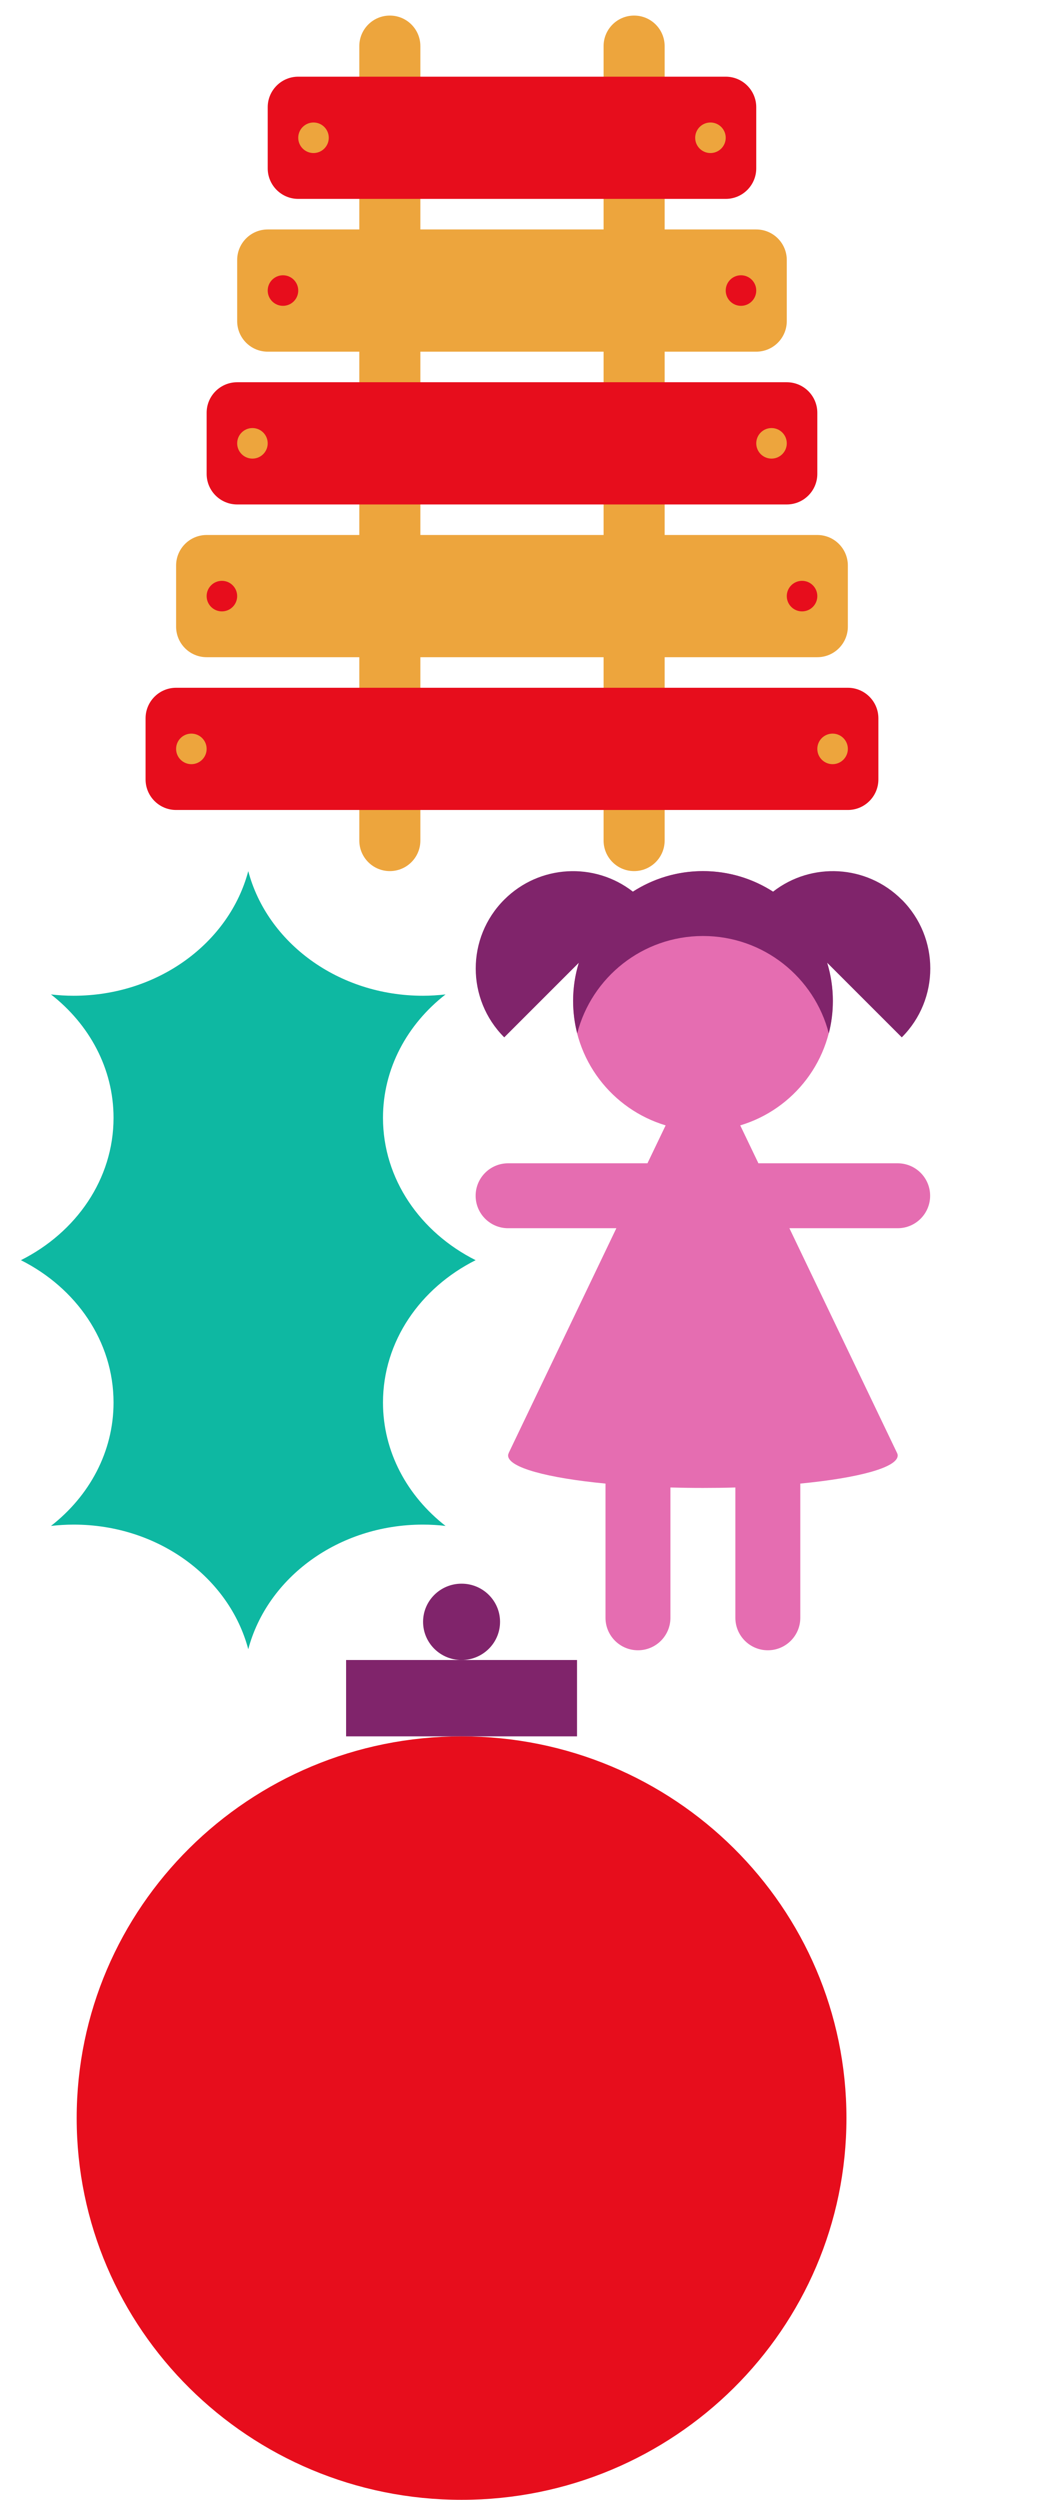 <svg width="600" height="1435" viewBox="0 0 600 1435" fill="none" xmlns="http://www.w3.org/2000/svg">
<g clip-path="url(#clip0_9_7957)">
<path d="M42.274 875.098C37.86 875.098 33.529 875.387 29.261 875.863C51.246 858.742 65.192 833.37 65.192 805.041C65.192 769.868 43.704 739.245 12 723.323C43.724 707.401 65.192 676.777 65.192 641.604C65.192 613.275 51.246 587.924 29.261 570.782C33.529 571.278 37.86 571.547 42.274 571.547C90.927 571.547 131.665 541.027 142.544 500.002C153.402 541.047 194.161 571.547 242.814 571.547C247.228 571.547 251.559 571.258 255.827 570.782C233.842 587.903 219.897 613.275 219.897 641.604C219.897 676.777 241.385 707.401 273.088 723.323C241.364 739.245 219.897 769.868 219.897 805.041C219.897 833.37 233.842 858.721 255.827 875.863C251.559 875.367 247.228 875.098 242.814 875.098C194.161 875.098 153.423 905.618 142.544 946.643C131.686 905.598 90.927 875.098 42.274 875.098Z" fill="#0EB8A2"/>
<path d="M515.469 667.713H435.455L425.016 645.951C455.754 636.758 478.165 608.268 478.165 574.539C478.165 533.377 444.776 500 403.599 500C362.422 500 329.032 533.377 329.032 574.539C329.032 608.268 351.444 636.738 382.182 645.951L371.742 667.713H291.728C281.434 667.713 273.087 676.057 273.087 686.347C273.087 696.638 281.434 704.982 291.728 704.982H353.888L292.101 833.935H292.122C291.894 834.432 291.728 834.928 291.728 835.425C291.728 842.32 314.223 848.345 347.653 851.555V928.599C347.653 938.89 356.001 947.234 366.295 947.234C376.589 947.234 384.936 938.89 384.936 928.599V853.791C391.005 853.957 397.219 854.06 403.578 854.06C409.937 854.06 416.151 853.977 422.22 853.791V928.599C422.22 938.89 430.567 947.234 440.861 947.234C451.155 947.234 459.503 938.89 459.503 928.599V851.555C492.933 848.325 515.427 842.32 515.427 835.425C515.427 834.928 515.283 834.432 515.034 833.935L453.247 704.982H515.407C525.701 704.982 534.048 696.638 534.048 686.347C534.048 676.057 525.701 667.713 515.407 667.713H515.469Z" fill="#E56DB1"/>
<path d="M517.729 516.378C497.555 496.211 465.782 494.679 443.847 511.802C432.247 504.348 418.432 500 403.622 500C388.813 500 374.997 504.348 363.398 511.802C341.463 494.699 309.689 496.211 289.515 516.378C267.684 538.201 267.684 573.607 289.515 595.431L332.349 552.612C330.216 559.548 329.077 566.899 329.077 574.518C329.077 580.958 329.884 587.19 331.417 593.153C339.702 560.998 368.887 537.249 403.643 537.249C438.399 537.249 467.584 560.998 475.869 593.153C477.401 587.19 478.209 580.958 478.209 574.518C478.209 566.899 477.049 559.528 474.937 552.612L517.771 595.431C539.602 573.607 539.602 538.201 517.771 516.378H517.729Z" fill="#80246B"/>
<path d="M206.3 26.474L206.3 482.462C206.3 492.148 214.149 500 223.831 500C233.514 500 241.363 492.148 241.363 482.462L241.363 26.474C241.363 16.788 233.514 8.936 223.831 8.936C214.149 8.936 206.3 16.788 206.3 26.474Z" fill="#EDA53D"/>
<path d="M346.553 26.474L346.553 482.462C346.553 492.148 354.402 500 364.084 500C373.767 500 381.616 492.148 381.616 482.462L381.616 26.474C381.616 16.788 373.767 8.936 364.084 8.936C354.402 8.936 346.553 16.788 346.553 26.474Z" fill="#EDA53D"/>
<path d="M504.337 412.305L504.337 447.381C504.337 457.066 496.487 464.919 486.806 464.919L101.112 464.919C91.43 464.919 83.58 457.066 83.58 447.381L83.58 412.305C83.58 402.62 91.43 394.767 101.112 394.767L486.806 394.767C496.487 394.767 504.337 402.62 504.337 412.305Z" fill="#E70D1C"/>
<path d="M486.806 324.611L486.806 359.687C486.806 369.371 478.955 377.225 469.274 377.225L118.643 377.225C108.962 377.225 101.111 369.371 101.111 359.687L101.111 324.611C101.111 314.926 108.962 307.073 118.643 307.073L469.274 307.073C478.955 307.073 486.806 314.926 486.806 324.611Z" fill="#EDA53D"/>
<path d="M469.273 236.937L469.273 272.013C469.273 281.698 461.423 289.551 451.741 289.551L136.173 289.551C126.492 289.551 118.642 281.698 118.642 272.013L118.642 236.937C118.642 227.252 126.492 219.399 136.173 219.399L451.741 219.399C461.423 219.399 469.273 227.252 469.273 236.937Z" fill="#E70D1C"/>
<path d="M451.742 149.242L451.742 184.318C451.742 194.003 443.892 201.856 434.21 201.856L153.705 201.856C144.024 201.856 136.174 194.003 136.174 184.318L136.174 149.242C136.174 139.558 144.024 131.704 153.705 131.704L434.21 131.704C443.892 131.704 451.742 139.558 451.742 149.242Z" fill="#EDA53D"/>
<path d="M434.212 61.55L434.212 96.626C434.212 106.311 426.362 114.164 416.68 114.164L171.239 114.164C161.557 114.164 153.707 106.311 153.707 96.626L153.707 61.55C153.707 51.865 161.557 44.012 171.239 44.012L416.68 44.012C426.362 44.012 434.212 51.865 434.212 61.55Z" fill="#E70D1C"/>
<path d="M118.643 429.855C118.643 425.012 114.718 421.086 109.877 421.086C105.036 421.086 101.111 425.012 101.111 429.855C101.111 434.698 105.036 438.624 109.877 438.624C114.718 438.624 118.643 434.698 118.643 429.855Z" fill="#EDA53D"/>
<path d="M153.706 254.466C153.706 249.623 149.782 245.697 144.941 245.697C140.099 245.697 136.175 249.623 136.175 254.466C136.175 259.309 140.099 263.235 144.941 263.235C149.782 263.235 153.706 259.309 153.706 254.466Z" fill="#EDA53D"/>
<path d="M188.77 79.08C188.77 74.237 184.845 70.311 180.004 70.311C175.163 70.311 171.238 74.237 171.238 79.08C171.238 83.923 175.163 87.849 180.004 87.849C184.845 87.849 188.77 83.923 188.77 79.08Z" fill="#EDA53D"/>
<path d="M416.68 79.082C416.68 74.239 412.755 70.313 407.914 70.313C403.073 70.313 399.148 74.239 399.148 79.082C399.148 83.925 403.073 87.851 407.914 87.851C412.755 87.851 416.68 83.925 416.68 79.082Z" fill="#EDA53D"/>
<path d="M451.742 254.466C451.742 249.623 447.817 245.697 442.976 245.697C438.135 245.697 434.21 249.623 434.21 254.466C434.21 259.309 438.135 263.235 442.976 263.235C447.817 263.235 451.742 259.309 451.742 254.466Z" fill="#EDA53D"/>
<path d="M136.173 342.159C136.173 337.316 132.249 333.39 127.407 333.39C122.566 333.39 118.642 337.316 118.642 342.159C118.642 347.002 122.566 350.928 127.407 350.928C132.249 350.928 136.173 347.002 136.173 342.159Z" fill="#E70D1C"/>
<path d="M469.273 342.159C469.273 337.316 465.348 333.39 460.507 333.39C455.666 333.39 451.741 337.316 451.741 342.159C451.741 347.002 455.666 350.928 460.507 350.928C465.348 350.928 469.273 347.002 469.273 342.159Z" fill="#E70D1C"/>
<path d="M434.211 166.774C434.211 161.931 430.287 158.005 425.445 158.005C420.604 158.005 416.68 161.931 416.68 166.774C416.68 171.617 420.604 175.543 425.445 175.543C430.287 175.543 434.211 171.617 434.211 166.774Z" fill="#E70D1C"/>
<path d="M171.239 166.774C171.239 161.931 167.314 158.005 162.473 158.005C157.632 158.005 153.707 161.931 153.707 166.774C153.707 171.617 157.632 175.543 162.473 175.543C167.314 175.543 171.239 171.617 171.239 166.774Z" fill="#E70D1C"/>
<path d="M486.806 429.855C486.806 425.012 482.881 421.086 478.04 421.086C473.199 421.086 469.274 425.012 469.274 429.855C469.274 434.698 473.199 438.624 478.04 438.624C482.881 438.624 486.806 434.698 486.806 429.855Z" fill="#EDA53D"/>
<g clip-path="url(#clip1_9_7957)">
<path d="M331.309 952.819H198.715V996.641H331.309V952.819Z" fill="#80246B"/>
<path d="M265.011 952.822C277.216 952.822 287.11 943.012 287.11 930.911C287.11 918.81 277.216 909 265.011 909C252.806 909 242.912 918.81 242.912 930.911C242.912 943.012 252.806 952.822 265.011 952.822Z" fill="#80246B"/>
<path d="M265.011 1434.86C387.06 1434.86 486.001 1336.76 486.001 1215.75C486.001 1094.74 387.06 996.644 265.011 996.644C142.962 996.644 44.022 1094.74 44.022 1215.75C44.022 1336.76 142.962 1434.86 265.011 1434.86Z" fill="#E70D1C"/>
</g>
</g>
<defs>
<clipPath id="clip0_9_7957">
<rect width="600" height="1435" fill="white"/>
</clipPath>
<clipPath id="clip1_9_7957">
<rect width="441.979" height="525.859" fill="white" transform="translate(44.022 909)"/>
</clipPath>
</defs>
</svg>
